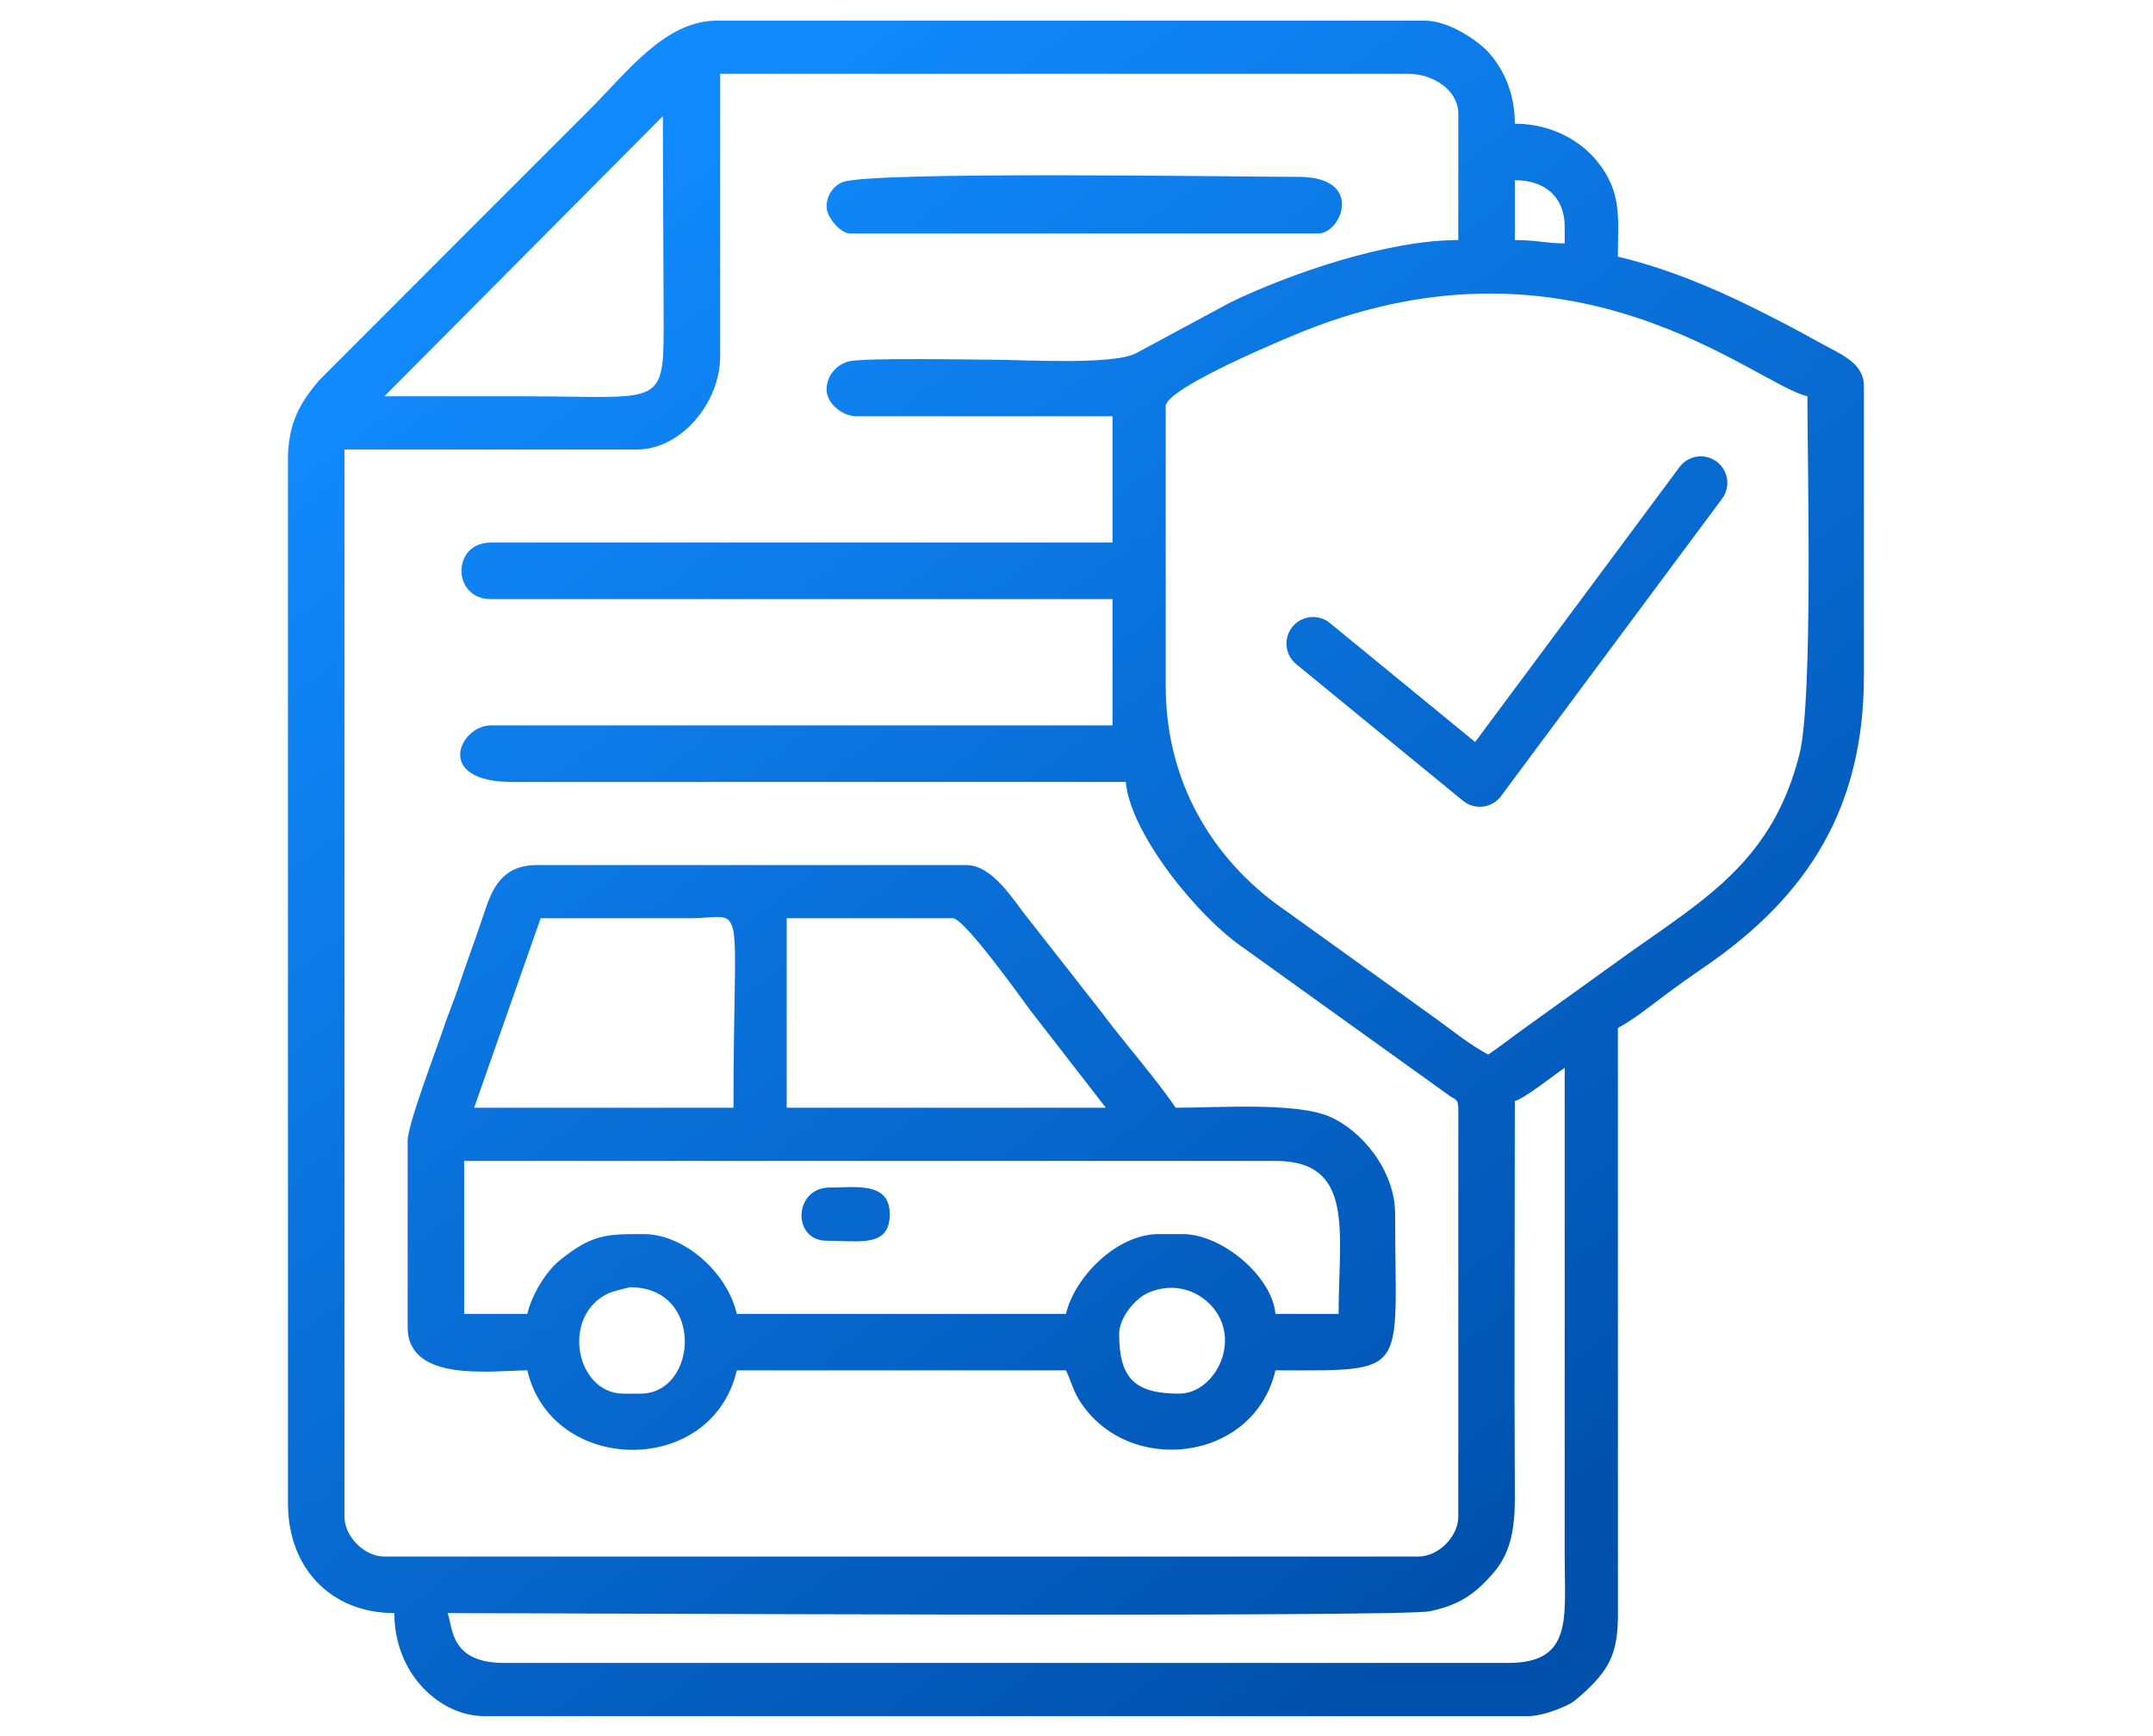 <?xml version="1.0" encoding="UTF-8"?>
<!DOCTYPE svg PUBLIC "-//W3C//DTD SVG 1.1//EN" "http://www.w3.org/Graphics/SVG/1.1/DTD/svg11.dtd">
<!-- Creator: CorelDRAW 2021.5 -->
<svg xmlns="http://www.w3.org/2000/svg" xml:space="preserve" width="181.769mm" height="146.566mm" version="1.1" style="shape-rendering:geometricPrecision; text-rendering:geometricPrecision; image-rendering:optimizeQuality; fill-rule:evenodd; clip-rule:evenodd"
viewBox="0 0 18176.9 14656.6"
 xmlns:xlink="http://www.w3.org/1999/xlink"
 xmlns:xodm="http://www.corel.com/coreldraw/odm/2003">
 <defs>
  <style type="text/css">
   <![CDATA[
    .fil0 {fill:url(#id0)}
   ]]>
  </style>
  <linearGradient id="id0" gradientUnits="userSpaceOnUse" x1="13299.64" y1="12892.21" x2="4867.76" y2="1772.05">
   <stop offset="0" style="stop-opacity:1; stop-color:#0050AC"/>
   <stop offset="1" style="stop-opacity:1; stop-color:#118AFD"/>
  </linearGradient>
 </defs>
 <g id="Слой_x0020_1">
  <path class="fil0" d="M3778.41 13619.88c649.18,0 8039.5,38.25 8293.47,-15.35 255.45,-53.9 384.47,-151.39 528.1,-314 143.16,-162.07 190.81,-352.48 189.19,-652.93 -6.03,-1112.87 -0.19,-2227.48 -0.19,-3340.55 82.31,-21.98 333.37,-221.99 421.05,-280.7l0 4126.33c0,521.33 70.76,898.26 -477.19,898.26l-8477.23 0c-469.52,0 -430.63,-316.86 -477.2,-421.06zm7165.01 -8012.16c-95.9,-78.47 -110.04,-219.84 -31.57,-315.74 78.46,-95.91 219.83,-110.05 315.74,-31.58l1226.5 1004.84 1725.47 -2321.54c73.63,-99.3 213.82,-120.12 313.12,-46.49 99.3,73.63 120.11,213.82 46.49,313.12l-1856.78 2498.2c-4.64,7.23 -9.73,14.28 -15.3,21.09 -78.46,95.9 -219.83,110.04 -315.74,31.58l-1407.93 -1153.48zm-3964.99 4868.28c280.05,0 533.33,59.86 533.33,-224.56 0,-276.32 -289.07,-224.56 -505.27,-224.56 -308.86,0 -320.2,449.12 -28.06,449.12zm0 -8729.86c0,84.66 114.45,224.56 196.48,224.56l3957.93 0c190.99,0 389.92,-477.19 -168.43,-477.19 -491,0 -3637.21,-51.69 -3855.65,46.12 -78.49,35.15 -130.33,113.69 -130.33,206.51zm2975.45 10021.09c-374.67,0 -505.26,-130.59 -505.26,-505.26 0,-133.29 131.79,-296.15 243.84,-345.63 185.56,-81.93 373.61,-39.7 502.45,76.54 312.95,282.35 76.77,774.35 -241.03,774.35zm-4631.6 -898.24c625.63,0 571.11,898.24 84.21,898.24l-140.35 0c-409.92,0 -535.09,-667.47 -121.06,-850.88 22.8,-10.1 161.71,-47.36 177.2,-47.36zm-870.18 224.56l-533.34 0 0 -1291.23 6849.16 0c674.98,0 533.34,601.23 533.34,1291.23l-533.34 0c-25.67,-308.51 -442.88,-673.69 -785.97,-673.69l-196.49 0c-365.68,0 -715.65,371.83 -785.98,673.69l-2778.95 0c-82.83,-355.54 -448.35,-673.69 -785.97,-673.69 -310.44,0 -433.24,-0.59 -706.63,219.7 -115.99,93.47 -236.87,286.77 -275.83,453.99zm2189.49 -3340.37l1403.51 0c97.28,0 594.53,698.2 653.66,777.93l637.57 822.08 -2694.74 0 0 -1600.01zm-2077.21 0l1263.21 -0.04c484.83,-1.57 364.86,-237.69 364.86,1600.05l-2189.47 0 561.4 -1600.01zm-1122.81 1880.71l0 1571.94c0,473.8 719.77,364.92 1010.53,364.92 206.05,884.46 1557.61,904.88 1768.43,0l2778.95 0c41.27,85.99 61.32,170.47 112.61,252.31 405.07,646.37 1474.45,526.25 1655.83,-252.31 1148.73,0 1010.53,51.07 1010.53,-1319.31 0,-370.61 -283.59,-706.91 -552.35,-823.1 -286.05,-123.65 -948.63,-75.15 -1300.29,-75.15 -157.81,-235.67 -447.69,-566.13 -625.59,-805.99l-628.84 -802.75c-115.64,-141.62 -288.87,-440.39 -514,-440.39l-3621.07 0c-289.28,0 -376.08,183.96 -445.92,396.19 -74.41,226.13 -152.24,429.31 -224,646.17 -38.16,115.32 -77.5,202.71 -112.78,308.28 -72.16,215.96 -312.04,838.85 -312.04,979.19zm6400.02 -3845.63l0 -2357.91c0,-155.48 1039.72,-584.35 1162.88,-633.62 2307.62,-923.06 3813.23,446.57 4254.7,549.42 0,562.57 49.05,2561.21 -66.84,3020.89 -222.41,882.32 -766.98,1205.93 -1420.69,1667.05l-898.25 645.61c-99.85,70.44 -208.2,156.88 -308.97,224.37 -153,-80.96 -287.2,-191.46 -432.96,-296.88l-1273.78 -915.7c-539.96,-367.29 -1016.09,-1004.75 -1016.09,-1903.23zm-6596.51 -2442.11l2350.93 -2364.89 6.98 1775.42c0.43,693.84 -38.17,589.47 -1178.96,589.47 -392.99,0 -785.97,0 -1178.95,0zm9543.9 -1824.57c255.88,0 421.05,142.29 421.05,392.99l0 140.35c-162.41,0 -233.53,-28.08 -421.05,-28.08l0 -505.26zm-5810.55 1768.42c0,110.9 127.46,224.57 252.63,224.57l2161.41 0 0 1066.67 -5249.14 0c-331.87,0 -327.72,477.2 0,477.2l5249.14 0 0 1066.66 -5249.14 0c-261.2,0 -492.75,482.56 196.1,477.59l5165.32 -0.39c35.64,428.2 602.82,1138.51 1004.86,1409.19l1715.77 1231.62c52.56,41.22 86.41,29.98 86.41,110.08l0 3452.65c0,168.62 -168.22,336.84 -336.84,336.84l-8729.87 0c-168.63,0 -336.85,-168.22 -336.85,-336.84l0 -9010.57 2470.19 0c373.37,0 701.76,-397.27 701.76,-785.97l0 -2385.98 5810.55 0c208.02,0 421.06,136.49 421.06,336.85l0 1066.67c-593.91,0 -1404.43,276.79 -1918.51,523.62l-802.79 432.3c-191.33,101.88 -956.25,54.62 -1208.55,54.62 -168.66,0 -1099.6,-19.08 -1219.94,15.16 -105.83,30.1 -183.57,124.05 -183.57,237.46zm-4547.39 589.48l0 8814.08c0,543.05 359.4,926.32 898.25,926.32 0,521.56 392.19,870.18 757.9,870.18l8814.07 0c103.26,0 238.62,-50.51 309.6,-83.39 64.47,-29.87 65.35,-32.43 119.2,-77.29 19.47,-16.22 39.1,-33.76 59.48,-52.8 4.22,-3.94 10.33,-9.58 14.48,-13.59 185,-178.41 257.83,-315.73 255.53,-642.73l-0.4 -4940.75c117.71,-62.28 259.23,-172.76 364.92,-252.64 122.8,-92.79 240.96,-176.31 376.2,-269.42 872.74,-600.86 1336.09,-1348.34 1336.09,-2453.4l0 -2442.12c0,-204.61 -200.59,-271.89 -401.63,-384.33 -180.38,-100.87 -325.49,-175.65 -515.33,-270.64 -343.14,-171.69 -755.66,-345.51 -1160.25,-439.77 0,-322.38 39.97,-539.73 -175.98,-806.47 -141.54,-174.81 -387.79,-316.34 -694.19,-316.34 0,-255.03 -92.99,-457.42 -217.07,-596.97 -97.92,-110.14 -345.46,-273.21 -540.83,-273.21l-5978.98 0c-435.28,0 -751.87,429.07 -1073.69,750.88 -310.94,310.96 -601.32,601.34 -912.28,912.29l-1374.31 1376.57c-148.68,175.62 -260.78,351.42 -260.78,665.54z"/>
 </g>
</svg>
